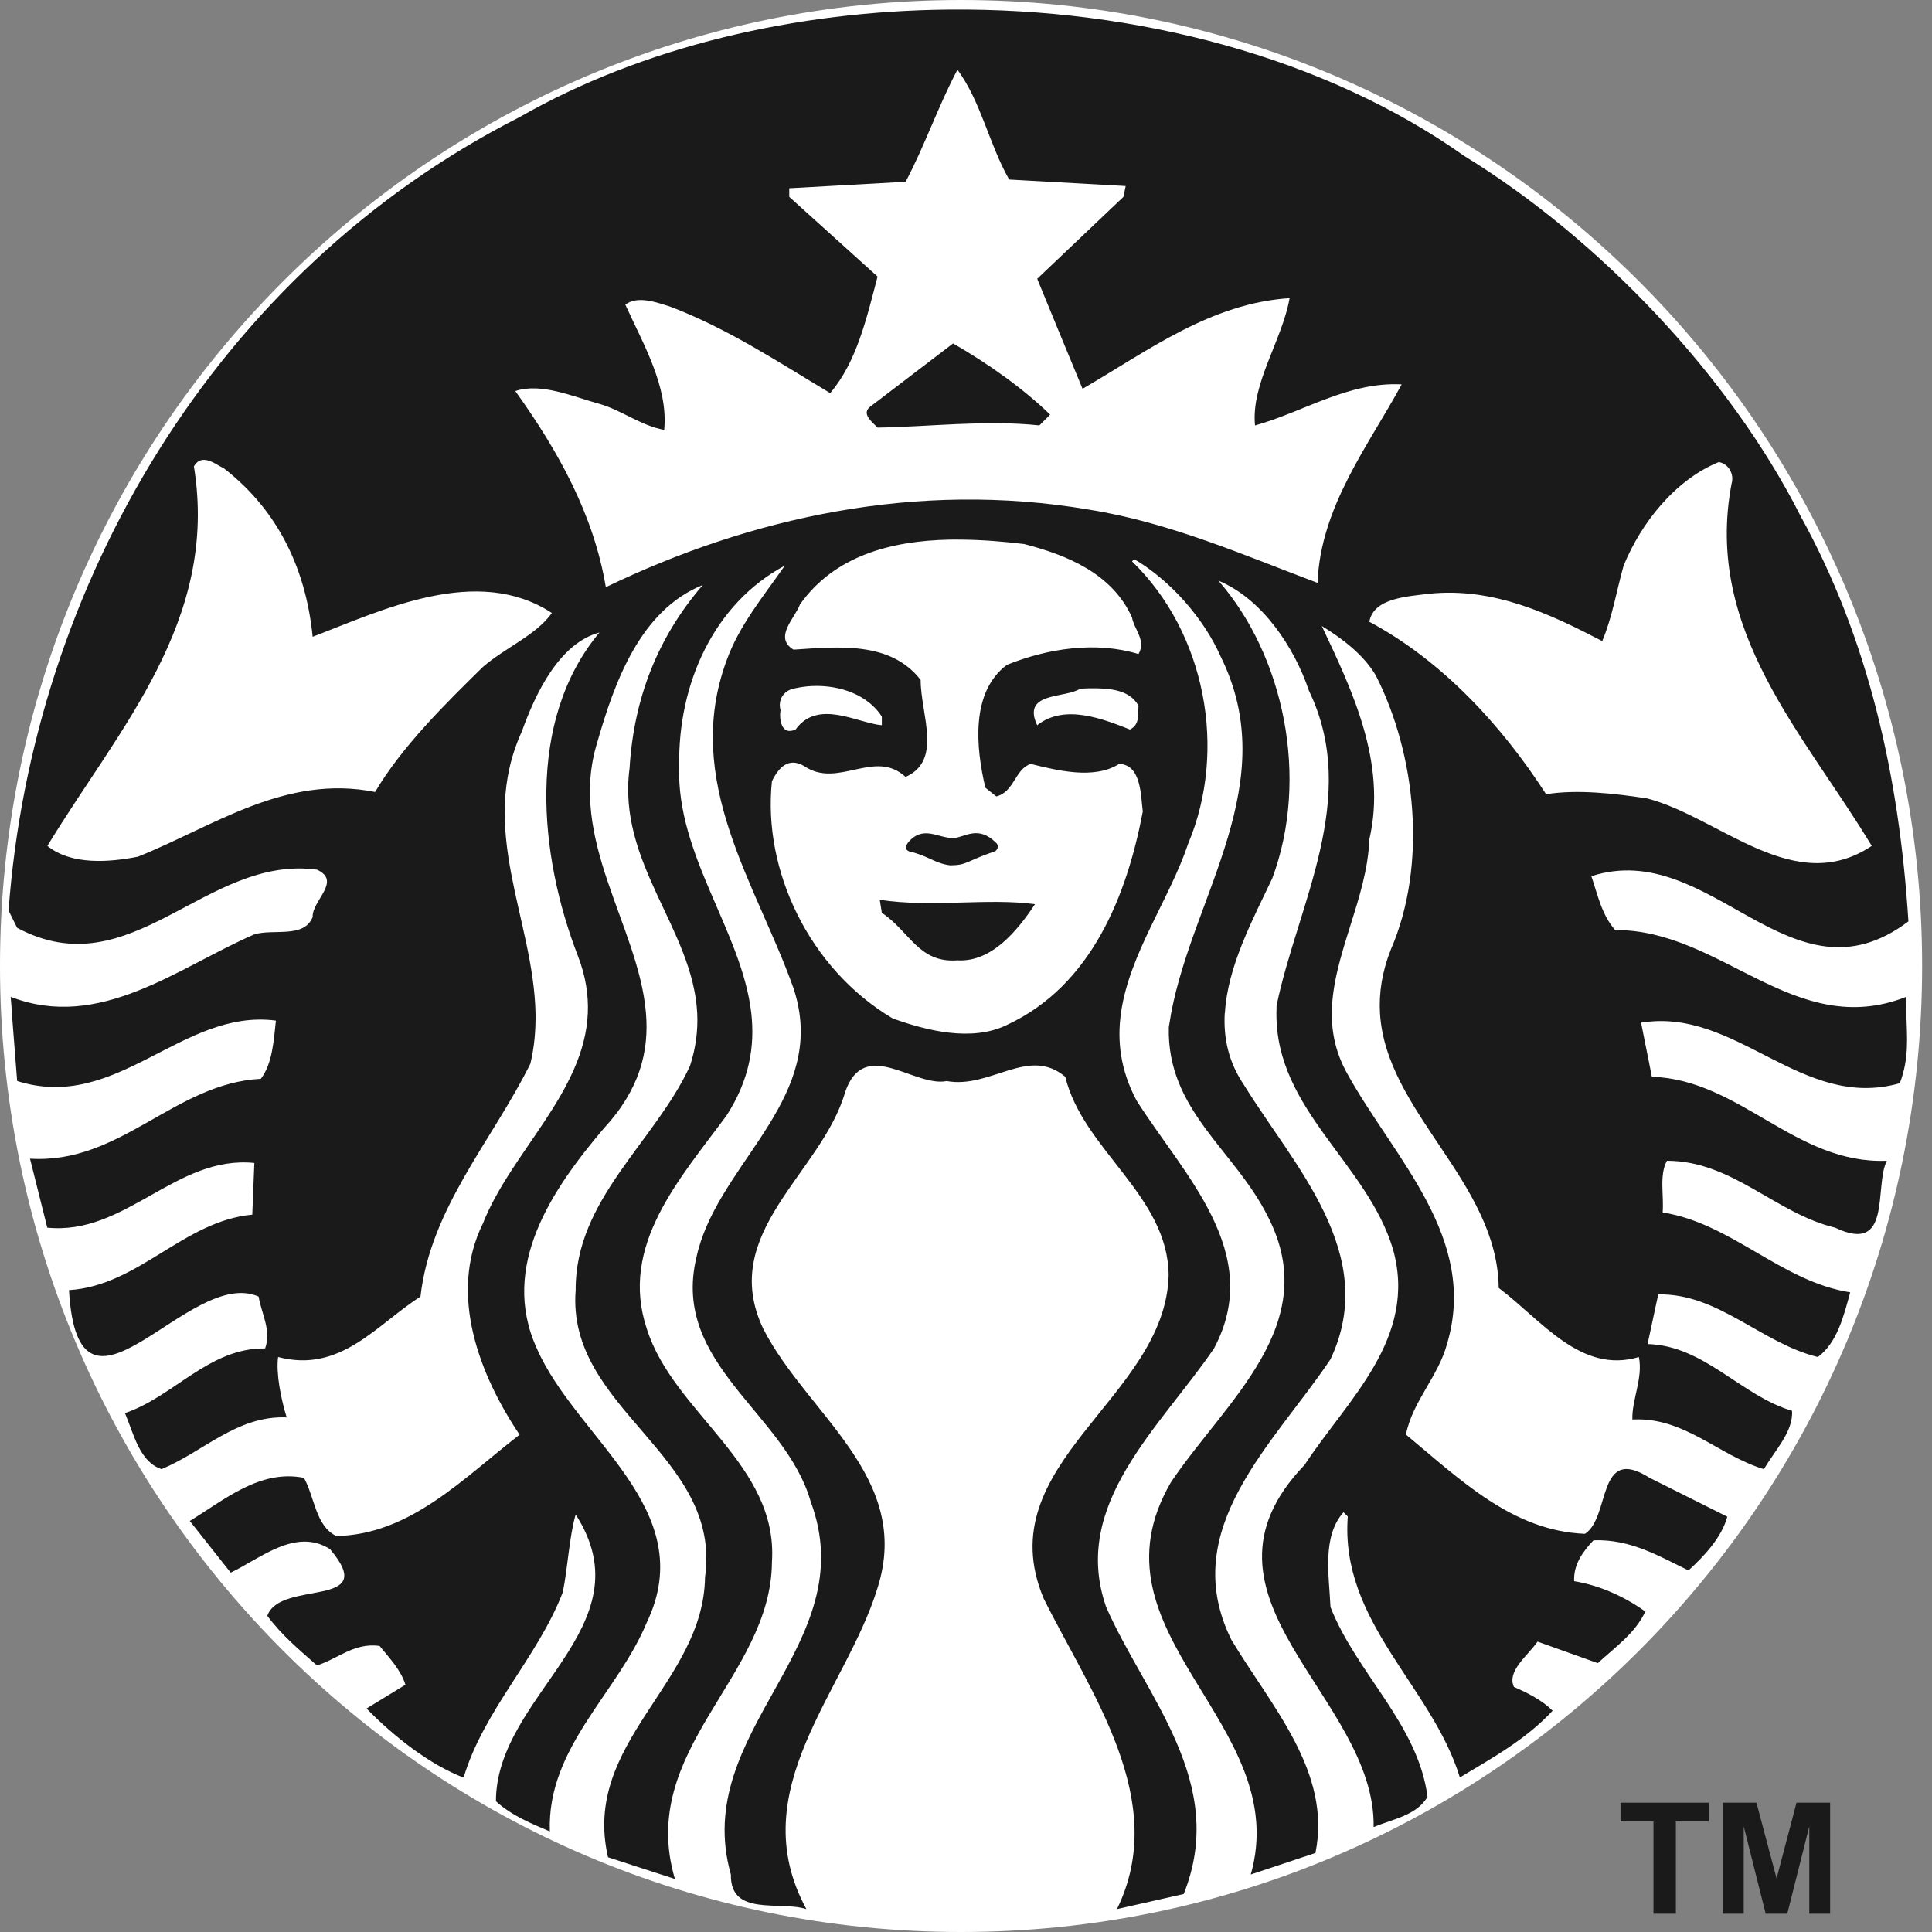 <svg width="88" height="88" viewBox="0 0 88 88" fill="none" xmlns="http://www.w3.org/2000/svg">
<rect x="0" y="0" width="88" height="88" fill="#808080" stroke="none"/>
<g clip-path="url(#clip0_2295_6424)">
<path d="M87.55 44C87.55 68.301 67.951 88 43.775 88C19.599 88 -0 68.301 -0 44C-0 19.7 19.599 0 43.775 0C67.952 0 87.55 19.7 87.55 44Z" fill="white"/>
<path d="M43.412 15.643C44.953 16.531 46.588 17.674 47.832 18.886L47.343 19.377C44.888 19.116 42.302 19.442 39.974 19.477C39.714 19.215 39.191 18.822 39.678 18.493L43.412 15.643ZM86.83 46.145C86.862 47.253 86.966 48.205 86.534 49.339C82.048 50.615 79.102 45.865 74.749 46.582L75.241 49.044C79.268 49.176 81.783 53.038 85.943 52.871C85.352 54.052 86.207 57.162 83.588 55.919C80.87 55.266 78.905 52.871 75.927 52.871C75.567 53.531 75.795 54.445 75.732 55.225C78.874 55.718 81.134 58.374 84.275 58.864C83.979 59.944 83.687 61.153 82.802 61.811C80.246 61.189 78.25 58.894 75.53 58.96L75.045 61.22C77.631 61.287 79.301 63.574 81.625 64.261C81.689 65.215 80.836 66.067 80.346 66.918C78.283 66.298 76.71 64.526 74.353 64.657C74.32 63.769 74.847 62.761 74.648 61.811C72.001 62.598 70.226 60.139 68.264 58.663C68.208 53.835 63.125 50.668 62.856 46.145C62.805 45.243 62.942 44.28 63.353 43.246C65.024 39.383 64.499 34.368 62.667 30.767C62.111 29.819 61.124 29.071 60.205 28.514C61.55 31.364 63.189 34.731 62.371 38.234C62.276 40.939 60.68 43.537 60.662 46.145C60.656 47.074 60.854 48.004 61.389 48.943C63.518 52.779 67.35 56.409 65.909 61.219C65.513 62.697 64.333 63.839 64.039 65.343C66.53 67.406 68.886 69.732 72.192 69.863C73.37 69.11 72.715 65.774 75.138 67.313L78.677 69.083C78.419 70.03 77.626 70.879 76.908 71.531C75.565 70.877 74.256 70.094 72.582 70.158C72.088 70.682 71.664 71.269 71.701 72.021C72.879 72.215 73.96 72.712 74.944 73.4C74.487 74.384 73.597 75.001 72.778 75.754L70.034 74.773C69.575 75.429 68.624 76.118 68.958 76.838C69.577 77.103 70.264 77.461 70.72 77.921C69.508 79.23 67.973 80.072 66.495 80.961C65.223 76.802 61.03 73.885 61.39 69.075L61.195 68.88C60.209 69.989 60.538 71.761 60.602 73.199C61.782 76.212 64.595 78.539 65.022 81.843C64.529 82.693 63.419 82.862 62.567 83.222C62.666 77.266 53.63 72.748 59.424 66.722C61.357 63.772 64.594 60.956 63.447 56.894C62.269 52.972 58.103 50.541 58.14 46.145L58.147 45.802C59.095 41.217 61.978 36.338 59.62 31.46C58.963 29.498 57.494 27.269 55.497 26.449C58.475 29.857 59.655 35.418 57.952 40.004C57.093 41.828 55.911 44.001 55.793 46.146H55.786C55.722 47.265 55.951 48.379 56.673 49.435C58.934 53.103 62.861 57.133 60.602 61.913C58.049 65.743 53.596 69.637 56.083 74.681C57.883 77.693 60.669 80.698 59.917 84.401L56.971 85.382C58.935 78.476 49.308 74.418 53.338 67.509C55.827 63.81 60.276 60.339 57.758 55.428C56.252 52.386 53.14 50.586 53.238 46.784L53.345 46.145C54.359 40.753 58.458 35.649 55.592 29.887C54.839 28.186 53.334 26.451 51.663 25.468L51.562 25.569C54.904 28.81 55.92 34.143 54.119 38.43C53.278 40.945 51.433 43.451 51.058 46.146C50.88 47.417 51.03 48.734 51.765 50.121C53.892 53.491 57.624 57.066 55.295 61.422C52.843 65.02 48.749 68.521 50.385 73.201C52.186 77.295 55.947 81.195 53.916 86.271L50.876 86.958C53.297 82.01 49.666 77.102 47.539 72.811C44.951 66.655 53.099 63.708 53.23 58.08C53.199 54.448 49.337 52.385 48.521 49.046C46.849 47.636 45.117 49.606 43.119 49.241C41.644 49.537 39.378 47.21 38.498 49.732C37.449 53.43 32.672 56.149 34.771 60.535C36.769 64.432 41.577 67.282 39.971 72.326C38.533 77.038 33.783 81.524 36.729 86.958C35.519 86.566 33.258 87.316 33.291 85.383C31.426 78.802 39.38 74.968 36.924 68.391C35.78 64.363 30.57 62.137 31.717 57.292C32.565 53.303 37.041 50.515 36.413 46.146C36.362 45.78 36.272 45.406 36.144 45.015C34.473 40.301 31.065 35.585 33.096 30.082C33.654 28.511 34.768 27.169 35.747 25.764C32.505 27.499 30.87 31.167 30.937 34.898C30.796 38.956 33.794 42.432 34.22 46.146C34.388 47.645 34.142 49.179 33.096 50.807C30.97 53.692 28.189 56.735 29.464 60.534C30.676 64.366 35.456 66.688 35.161 71.142C35.129 76.411 29.006 79.692 30.741 85.585L27.694 84.596C26.484 79.36 32.049 76.681 32.113 71.836C32.901 66.264 25.794 64.197 26.221 58.766C26.19 54.639 29.823 52.025 31.427 48.554C31.702 47.709 31.794 46.911 31.757 46.146C31.56 42.308 28.102 39.308 28.676 34.993C28.869 31.817 29.95 29.034 32.013 26.645C29.166 27.789 27.99 31.066 27.203 33.817C25.839 38.227 29.097 42.195 29.423 46.146C29.568 47.891 29.142 49.626 27.5 51.4C25.141 54.18 22.749 57.687 24.452 61.422C26.255 65.544 31.921 68.753 29.463 73.894C28.123 77.136 24.913 79.59 25.044 83.419C24.194 83.059 23.311 82.7 22.589 82.047C22.589 77.169 29.527 74.123 26.221 68.983C25.928 69.997 25.865 71.375 25.636 72.521C24.489 75.502 22.034 77.888 21.116 80.969C19.58 80.376 17.974 79.131 16.696 77.821L18.466 76.738C18.269 76.082 17.746 75.526 17.289 74.97C16.139 74.808 15.385 75.562 14.437 75.858C13.619 75.136 12.829 74.481 12.176 73.597C12.764 71.924 17.354 73.308 15.029 70.557C13.459 69.575 11.883 70.977 10.508 71.632L8.645 69.278C10.249 68.296 11.849 66.918 13.845 67.314C14.336 68.199 14.37 69.501 15.318 69.964C18.691 69.898 21.081 67.347 23.666 65.349C21.864 62.668 20.397 58.966 21.998 55.723C23.281 52.474 26.623 49.737 26.774 46.144C26.808 45.327 26.681 44.467 26.323 43.541C24.556 38.989 23.933 32.837 27.305 28.809C25.471 29.302 24.39 31.587 23.767 33.323C21.74 37.767 24.304 41.885 24.392 46.144C24.405 46.91 24.343 47.678 24.157 48.452C22.421 51.954 19.608 55.028 19.152 59.059C17.154 60.333 15.514 62.562 12.667 61.81C12.567 62.562 12.796 63.709 13.057 64.561C10.8 64.466 9.261 66.13 7.36 66.916C6.348 66.591 6.084 65.282 5.692 64.366C7.917 63.615 9.522 61.384 12.076 61.42C12.372 60.597 11.91 59.843 11.78 59.058C8.602 57.648 3.566 66.03 3.142 58.763C6.317 58.566 8.346 55.619 11.491 55.325L11.585 52.971C8.016 52.611 5.72 56.279 2.153 55.918L1.367 52.776C5.493 53.034 7.951 49.337 11.881 49.138C12.403 48.451 12.466 47.436 12.567 46.487C8.277 45.928 5.334 50.682 0.781 49.238C0.781 49.238 0.625 47.26 0.54 46.144H0.546C0.515 45.708 0.485 45.404 0.485 45.404C4.545 46.979 8.112 44.064 11.585 42.559C12.468 42.294 13.845 42.752 14.241 41.771C14.207 41.018 15.581 40.137 14.437 39.612C9.36 38.923 5.987 45.047 0.781 42.262L0.39 41.475C1.473 26.678 9.818 12.373 23.666 5.333C29.275 2.128 36.242 0.494 43.269 0.436C51.749 0.366 60.318 2.59 66.692 7.102C72.882 10.899 78.803 17.157 82.016 23.509C85.09 29.074 86.504 35.319 86.926 41.968C81.556 46.026 77.953 38.145 72.484 39.909C72.778 40.762 72.942 41.644 73.567 42.364C78.414 42.33 81.751 47.405 86.825 45.405L86.83 46.145ZM25.138 27.921C21.732 25.694 17.415 27.791 14.241 29.004C13.946 26.023 12.736 23.308 10.212 21.343C9.967 21.221 9.628 20.965 9.323 20.946C9.141 20.935 8.967 21.009 8.832 21.242C9.976 28.28 5.401 33.191 2.159 38.53C3.239 39.412 4.973 39.28 6.282 39.021C9.72 37.646 12.993 35.254 17.086 36.074C18.296 34.012 20.329 32.014 21.997 30.377C23.015 29.495 24.415 28.936 25.138 27.921ZM35.551 32.341C35.486 32.765 35.584 33.521 36.237 33.229C37.254 31.821 39.053 32.935 40.166 33.034V32.638C39.556 31.679 38.3 31.198 37.025 31.246C36.73 31.256 36.431 31.299 36.143 31.366C35.717 31.46 35.42 31.851 35.551 32.341ZM51.561 28.123C50.647 26.093 48.551 25.271 46.65 24.78C45.717 24.666 44.75 24.588 43.791 24.579C43.611 24.577 43.431 24.575 43.252 24.579C40.568 24.633 38.004 25.322 36.437 27.531C36.212 28.155 35.224 29.031 36.142 29.59C38.205 29.458 40.559 29.199 41.934 30.969C41.934 32.542 42.949 34.635 41.248 35.388C39.838 34.083 38.168 35.944 36.633 34.896C35.912 34.47 35.456 34.968 35.16 35.589C34.734 39.648 36.859 44.128 40.656 46.386C42.195 46.941 44.264 47.469 45.87 46.681C49.733 44.883 51.333 40.76 52.053 36.962C51.956 36.239 51.99 34.83 50.976 34.796C49.831 35.52 48.161 35.092 46.947 34.796C46.23 35.028 46.197 36.077 45.38 36.276L44.882 35.879C44.456 34.081 44.193 31.527 45.864 30.283C47.732 29.529 49.926 29.2 51.857 29.791C52.218 29.17 51.661 28.68 51.561 28.123ZM49.59 31.352C49.46 31.355 49.334 31.362 49.206 31.366C48.52 31.823 46.521 31.494 47.242 33.034C48.487 32.049 50.222 32.739 51.467 33.229C51.926 33 51.827 32.542 51.857 32.147C51.458 31.403 50.503 31.334 49.59 31.352ZM63.844 17.509C61.421 17.381 59.392 18.756 57.165 19.379C56.971 17.484 58.411 15.483 58.739 13.581C55.139 13.812 52.287 15.979 49.309 17.71C48.619 16.045 47.928 14.371 47.243 12.699L51.172 8.966L51.273 8.474L45.966 8.178C45.052 6.577 44.692 4.648 43.611 3.174C42.727 4.844 42.133 6.611 41.25 8.279L35.949 8.575V8.966L39.972 12.598C39.481 14.465 39.023 16.494 37.813 17.905C35.456 16.493 33.133 14.957 30.548 13.976C29.926 13.776 29.04 13.449 28.483 13.876C29.3 15.677 30.445 17.614 30.253 19.581C29.172 19.381 28.322 18.688 27.306 18.397C26.092 18.066 24.65 17.418 23.472 17.812C25.437 20.561 27.041 23.437 27.595 26.745C34.113 23.599 41.715 21.869 49.606 23.213C53.304 23.802 56.705 25.308 60.013 26.549C60.142 23.081 62.335 20.294 63.844 17.509ZM75.038 36.37C78.375 37.253 81.722 40.889 85.256 38.53C82.178 33.423 77.598 28.707 78.872 22.029C79.005 21.573 78.711 21.112 78.287 21.047C76.29 21.863 74.744 23.83 73.954 25.763C73.63 26.907 73.437 28.122 72.979 29.2C70.588 27.956 68.036 26.75 65.122 27.041C64.071 27.172 62.565 27.241 62.371 28.32C65.678 30.087 68.397 33.036 70.423 36.176C71.834 35.946 73.564 36.142 75.038 36.37ZM40.072 40.985L40.166 41.577C41.445 42.429 41.839 43.874 43.61 43.742C45.181 43.836 46.359 42.364 47.142 41.186C45.016 40.893 42.43 41.347 40.072 40.985ZM41.84 38.335C41.904 38.597 41.678 38.99 42.035 39.122C43.083 38.895 44.981 39.68 45.566 38.436C45.158 37.978 44.491 37.77 43.791 37.77C43.091 37.77 42.365 37.974 41.84 38.335Z" fill="#1A1A1A"/>
<path opacity="0.99" d="M40.074 37.199H47.253V40.148H40.074V37.199Z" fill="white"/>
<path d="M41.399 38.776C42.327 38.995 42.556 39.324 43.289 39.416C44.069 39.402 43.956 39.244 45.316 38.775C45.405 38.743 45.528 38.546 45.376 38.395C44.532 37.557 43.948 38.156 43.419 38.172C42.717 38.18 42.059 37.571 41.373 38.362C41.256 38.523 41.195 38.681 41.399 38.776Z" fill="#1A1A1A"/>
<path d="M75.313 87.167V82.967H73.812V82.111H77.83V82.967H76.333V87.167H75.313Z" fill="#1A1A1A"/>
<path d="M78.476 87.168V82.111H80.004L80.921 85.56L81.829 82.111H83.36V87.168H82.411V83.188L81.408 87.168H80.425L79.424 83.188V87.168H78.476Z" fill="#1A1A1A"/>
</g>
<defs>
<clipPath id="clip0_2295_6424">
<rect width="87.551" height="88" fill="white" transform="translate(-0)"/>
</clipPath>
</defs>
</svg>
